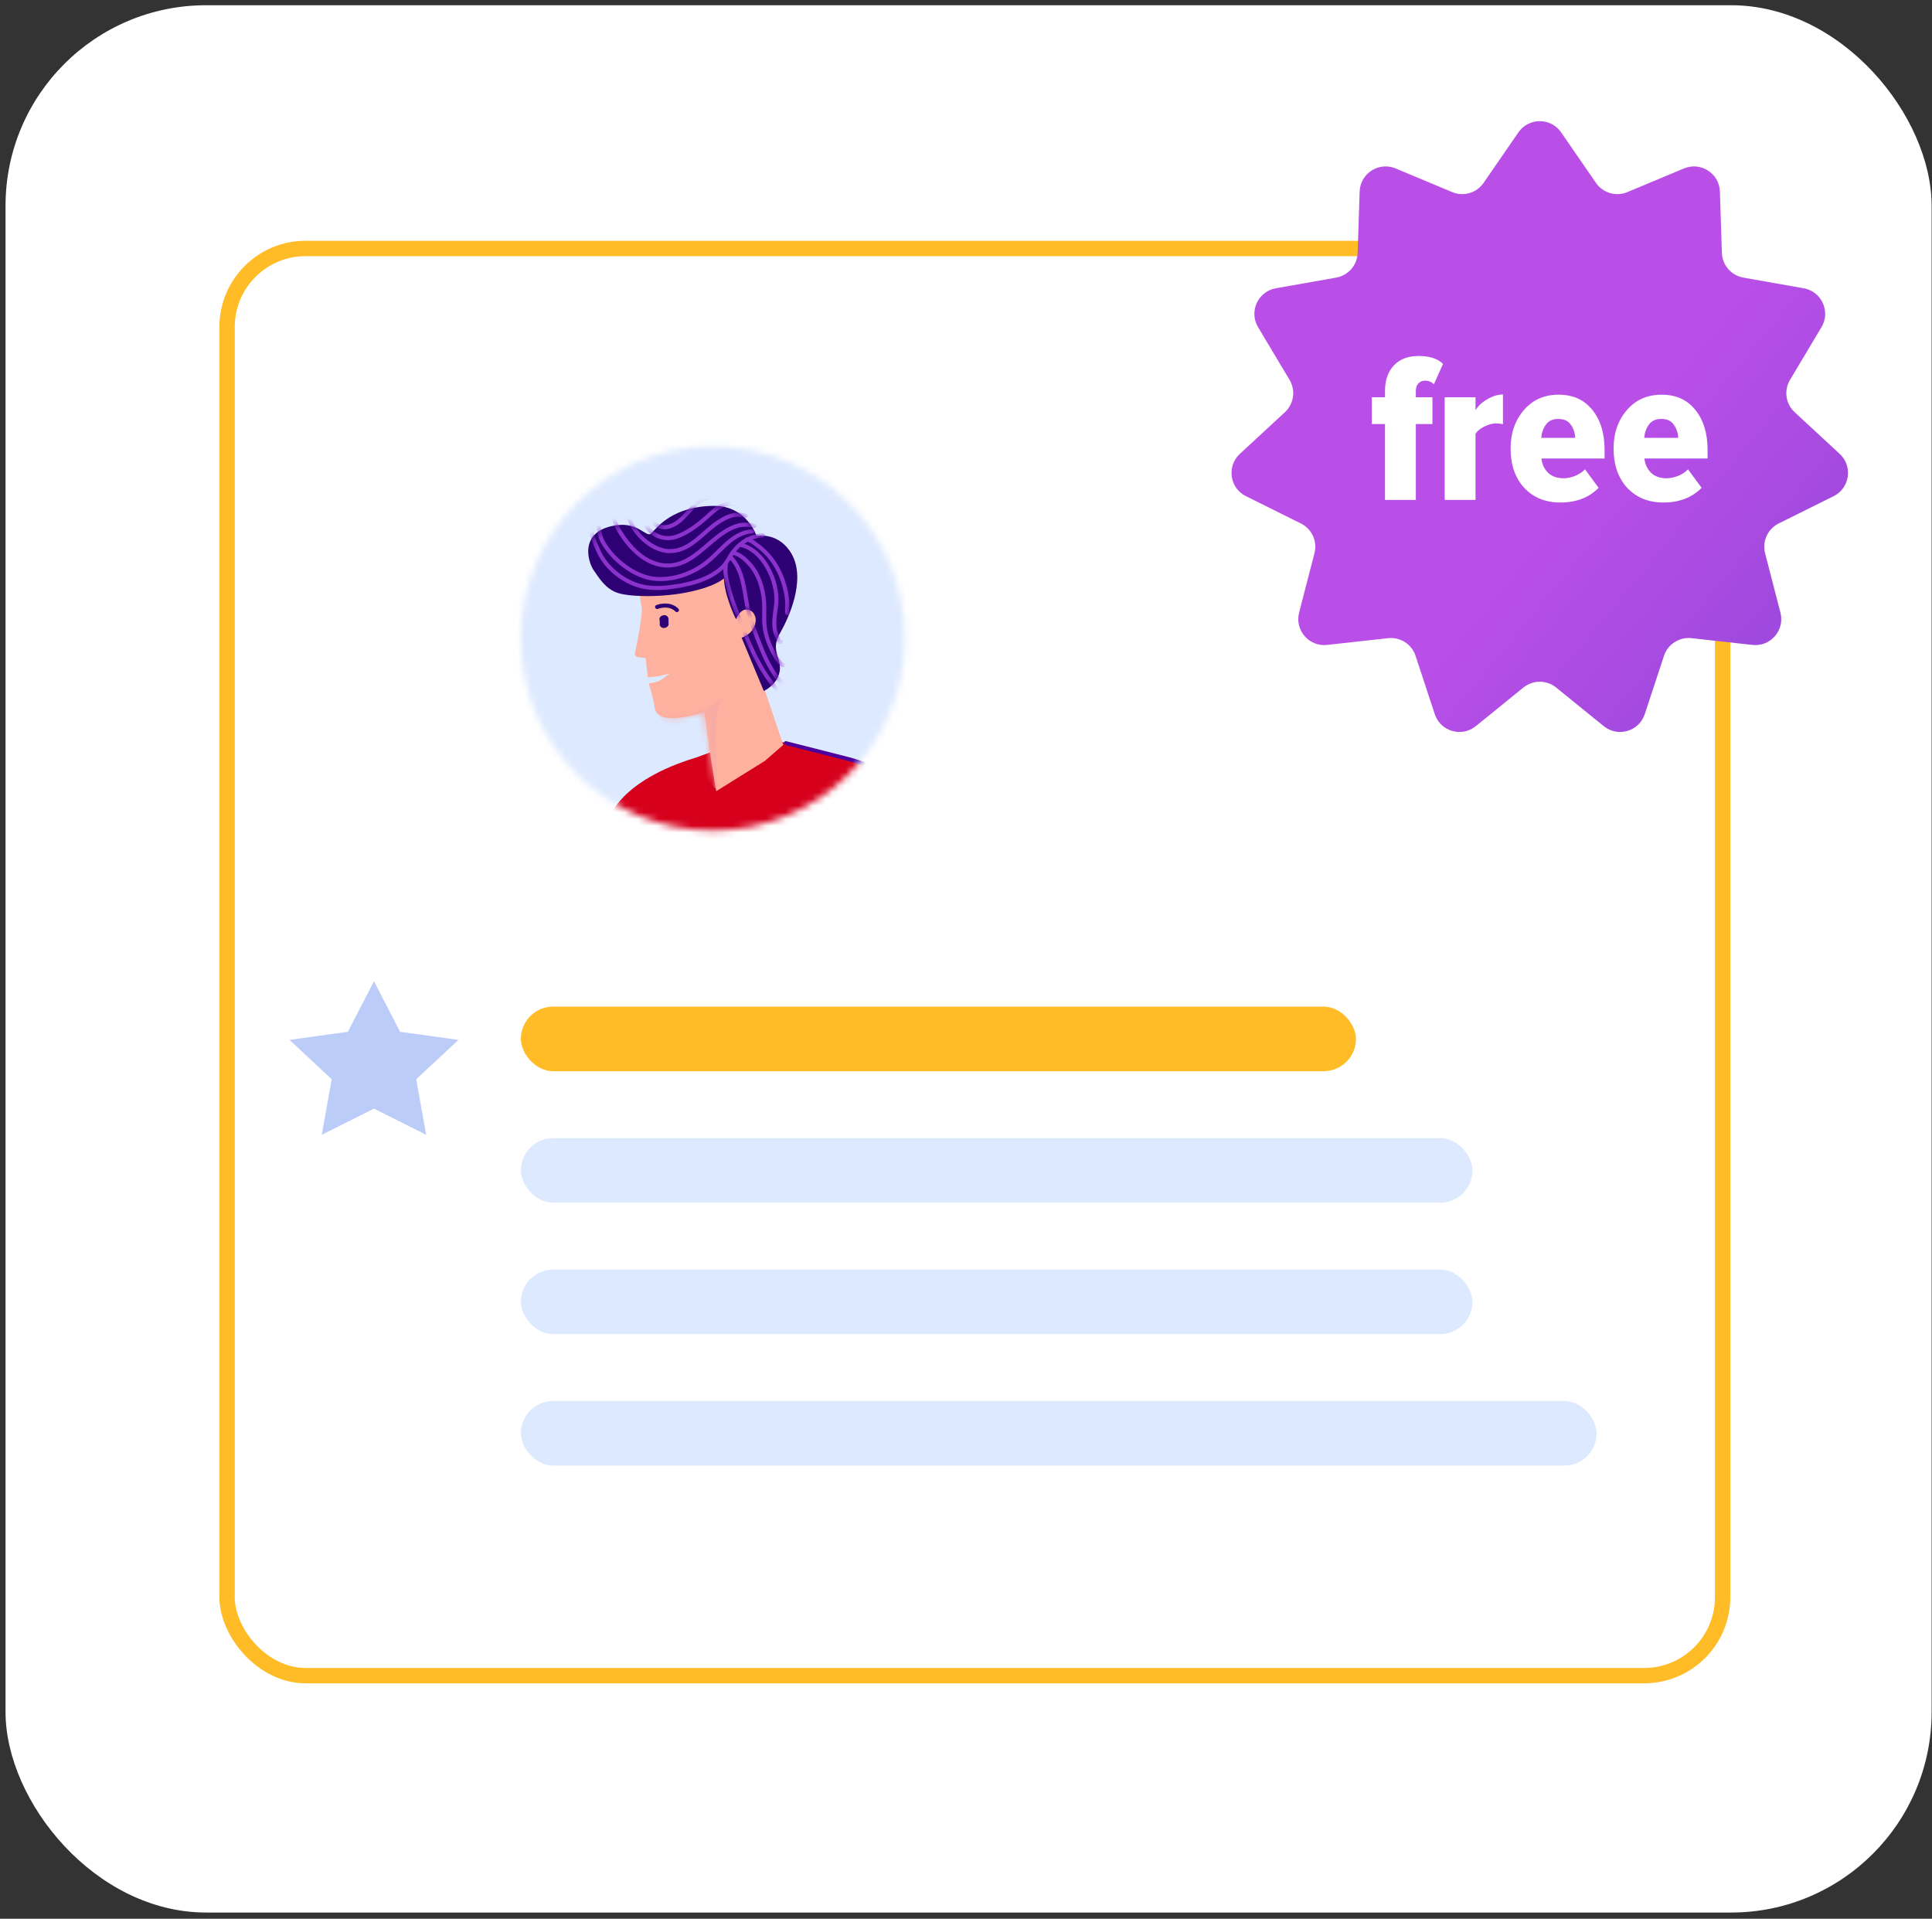 <?xml version="1.0" encoding="UTF-8"?> <svg xmlns="http://www.w3.org/2000/svg" width="289" height="287" viewBox="0 0 289 287" fill="none"><rect x="0" y="0" width="289" height="287" fill="#333333" stroke="none"/> <rect x="0.828" y="0.783" width="288.115" height="285.285" rx="30" fill="white"></rect> <rect x="49.145" y="45.878" width="235.139" height="32.211" rx="2.297" fill="white"></rect> <mask id="mask0_34_2939" style="mask-type:alpha" maskUnits="userSpaceOnUse" x="77" y="66" width="59" height="59"> <circle cx="106.629" cy="95.498" r="28.715" fill="#E6EFFF"></circle> </mask> <g mask="url(#mask0_34_2939)"> <rect width="67.481" height="58.866" rx="3.647" transform="matrix(-1 0 0 1 136.777 63.911)" fill="white"></rect> <rect width="67.481" height="58.866" rx="3.647" transform="matrix(-1 0 0 1 136.777 63.911)" fill="#DDE9FF"></rect> <path d="M85.762 135.246L91.124 122.373C91.124 122.373 92.676 116.779 104.098 113.317L106.447 112.461L117.138 111.013L129.939 114.592C129.939 114.592 140.409 118.161 144.26 130.968L152.414 154.041C152.414 154.041 155.181 161.888 146.986 165.474L138.553 167.325L139.284 172.639H94.828L85.762 135.246Z" fill="#D6001C"></path> <g clip-path="url(#clip0_34_2939)"> <path d="M127.958 168.306C124.984 168.306 122.239 167.971 120.158 167.071L117.922 166.605C117.783 166.58 117.692 166.458 117.692 166.31C117.692 166.253 117.864 160.911 116.054 159.185C115.98 159.12 115.956 159.021 115.972 158.923C115.988 158.825 116.062 158.752 116.152 158.711L117.684 158.122C117.701 157.5 118.143 155.856 121.887 154.056C121.895 154.056 121.895 154.048 121.904 154.048L127.743 151.192C127.891 151.135 128.054 151.201 128.12 151.348C128.177 151.495 128.112 151.659 127.964 151.724L122.125 154.58C117.955 156.592 118.258 158.236 118.258 158.253C118.299 158.392 118.217 158.531 118.086 158.588L116.742 159.103C118.233 160.993 118.282 165.05 118.274 166.089L120.306 166.507C120.322 166.507 120.347 166.515 120.363 166.523C126.893 169.353 140.436 166.482 145.958 165.116C148.408 164.511 150.456 162.874 151.578 160.625L151.611 160.551C152.651 158.482 152.799 156.036 152.029 153.851L143.172 128.868C142.255 126.275 140.895 123.878 139.15 121.751L139.076 121.661C135.881 117.784 131.628 115.06 126.77 113.792L117.477 111.425C117.321 111.384 117.231 111.228 117.272 111.073C117.313 110.917 117.468 110.827 117.624 110.868L126.918 113.235C131.891 114.536 136.249 117.326 139.518 121.293L139.592 121.383C141.386 123.559 142.771 126.013 143.713 128.68L152.569 153.671C153.397 156.003 153.233 158.604 152.127 160.821L152.094 160.895C150.89 163.292 148.711 165.042 146.097 165.689C142.255 166.629 134.562 168.306 127.958 168.306Z" fill="#4D009C"></path> </g> <path fill-rule="evenodd" clip-rule="evenodd" d="M117.166 111.42L114.421 103.297L116.219 84.682L95.283 85.357C95.283 85.357 95.364 87.458 96.01 90.935C96.133 91.791 95.353 96.055 94.994 97.637C94.943 97.79 94.963 97.933 95.055 98.065C95.148 98.197 95.302 98.248 95.455 98.299C95.979 98.369 96.573 98.43 96.573 98.43L96.912 101.295C96.912 101.295 97.64 101.263 98.143 101.191C98.861 101.088 100.133 100.759 100.133 100.759C100.133 100.759 99.281 101.465 98.604 101.853C98.122 102.068 97.045 102.223 97.045 102.223C97.045 102.223 97.722 104.384 97.927 105.811C98.306 108.962 105.353 106.493 105.353 106.493L106.522 114.629L107.145 118.34L114.421 113.806L117.166 111.42Z" fill="#FEB19E"></path> <mask id="mask1_34_2939" style="mask-type:alpha" maskUnits="userSpaceOnUse" x="95" y="84" width="23" height="43"> <path fill-rule="evenodd" clip-rule="evenodd" d="M117.929 113.064L114.283 103.263L116.039 84.817L95.405 85.47C95.405 85.47 95.487 87.552 96.126 90.998C96.248 91.847 95.483 96.072 95.13 97.639C95.079 97.79 95.1 97.932 95.191 98.063C95.282 98.195 95.434 98.245 95.585 98.296C96.101 98.366 96.688 98.426 96.688 98.426L97.023 101.266C97.023 101.266 97.741 101.235 98.236 101.164C98.944 101.062 100.197 100.738 100.197 100.738C100.197 100.738 99.359 101.436 98.692 101.82C98.217 102.033 97.155 102.185 97.155 102.185C97.155 102.185 97.824 104.327 98.027 105.742C98.403 108.865 105.347 106.424 105.347 106.424L106.505 114.488L108.465 126.119L114.226 116.142L117.929 113.064Z" fill="#FEB19E"></path> </mask> <g mask="url(#mask1_34_2939)"> <path fill-rule="evenodd" clip-rule="evenodd" d="M98.517 107.033C98.517 107.033 101.439 107.333 103.582 106.736C105.725 106.14 107.988 104.48 107.988 104.48C107.988 104.48 106.907 106.394 107.009 110.889C107.106 114.033 107.294 118.24 107.294 118.24L101.812 112.851L98.517 107.033Z" fill="#F8ABA3"></path> </g> <path fill-rule="evenodd" clip-rule="evenodd" d="M98.649 92.625C98.607 92.334 98.93 92.065 99.285 92.014C99.639 91.963 99.946 92.216 99.988 92.507C100.019 92.725 99.983 93.101 100.014 93.319C100.056 93.609 99.733 93.878 99.379 93.929C99.025 93.98 98.717 93.728 98.675 93.437C98.733 93.206 98.68 92.843 98.649 92.625Z" fill="#2D0074"></path> <path d="M101.254 91.25C100.559 90.544 99.424 90.385 98.295 90.789" stroke="#2D0074" stroke-width="0.608" stroke-miterlimit="10" stroke-linecap="round" stroke-linejoin="round"></path> <path fill-rule="evenodd" clip-rule="evenodd" d="M114.258 103.362C114.258 103.362 117.388 101.901 116.514 98.847C116.077 97.32 115.66 96.441 116.767 94.547C118.444 91.561 120.679 85.893 118.057 82.296C116.065 79.547 113.179 80.178 113.179 80.178C113.179 80.178 111.736 75.689 106.869 75.665C100.772 75.674 98.384 78.762 97.439 79.765C96.677 80.525 95.6 78.078 92.186 78.568C86.495 79.386 87.969 84.087 88.792 85.27C89.615 86.452 90.581 88.12 92.481 88.714C94.381 89.308 99.919 89.452 104.39 88.232C107.327 87.449 108.282 86.517 108.282 86.517C108.282 86.517 108.333 87.883 108.851 89.47C109.522 91.614 110.101 92.615 110.101 92.615C110.101 92.615 110.63 91.238 111.565 91.176C112.723 91.154 113.099 92.256 113.038 92.843C112.886 94.816 110.935 95.385 110.935 95.385L114.258 103.362Z" fill="#2D0074"></path> <mask id="mask2_34_2939" style="mask-type:alpha" maskUnits="userSpaceOnUse" x="88" y="75" width="32" height="29"> <path fill-rule="evenodd" clip-rule="evenodd" d="M114.293 103.333C114.293 103.333 117.406 101.876 116.534 98.824C116.098 97.298 115.683 96.419 116.784 94.529C118.45 91.546 120.671 85.884 118.06 82.288C116.076 79.541 113.205 80.17 113.205 80.17C113.205 80.17 111.767 75.683 106.924 75.657C100.858 75.662 98.484 78.746 97.544 79.747C96.787 80.506 95.713 78.061 92.316 78.549C86.655 79.362 88.124 84.06 88.944 85.242C89.764 86.424 90.725 88.091 92.617 88.686C94.508 89.28 100.018 89.428 104.465 88.211C107.387 87.431 108.337 86.5 108.337 86.5C108.337 86.5 108.388 87.865 108.905 89.451C109.573 91.593 110.15 92.593 110.15 92.593C110.15 92.593 110.675 91.218 111.605 91.157C112.758 91.136 113.133 92.237 113.072 92.823C112.922 94.794 110.981 95.362 110.981 95.362L114.293 103.333Z" fill="#2D0074"></path> </mask> <g mask="url(#mask2_34_2939)"> <path d="M88.249 78.241C88.234 78.167 88.272 78.693 88.287 78.767C88.362 79.138 88.421 79.434 88.496 79.805C88.771 80.837 89.229 81.774 89.702 82.785C91.143 85.59 94.167 87.552 96.929 87.874C98.589 88.083 100.159 87.846 101.73 87.609C104.063 87.143 106.102 86.556 107.881 85.011C108.752 84.316 109.072 83.223 109.781 82.394C110.797 81.078 112.432 80.154 114.098 80.059M89.514 76.824C89.25 76.851 89.429 77.741 89.459 77.89C89.55 79.016 89.657 80.216 90.263 81.214C91.806 83.857 94.889 86.115 97.534 86.525C100.656 86.962 103.911 85.72 106.144 83.75C108.157 82.03 109.706 79.676 112.561 79.459M91.449 75.718C91.376 76.028 91.517 76.392 91.577 76.689C91.771 77.653 92.163 78.597 92.672 79.453C94.488 82.447 97.205 84.893 100.442 84.562C103.613 84.237 105.769 81.215 108.34 79.589C109.71 78.691 111.089 78.171 112.875 78.67M93.784 75.932C93.754 75.784 93.763 76.162 93.793 76.31C93.837 76.533 93.882 76.755 93.927 76.978C94.127 77.638 94.409 78.367 94.792 78.933C95.973 80.78 97.887 82.25 99.877 82.424C103.02 82.632 104.891 79.867 107.198 78.267C108.502 77.377 109.836 76.634 111.555 77.139M96.064 77.213C95.998 77.22 96.169 77.732 96.25 77.799C96.501 78.379 96.804 78.878 97.239 79.364C98.336 80.462 99.798 80.691 101.008 80.34C102.717 79.786 104.24 78.646 105.617 77.445C106.927 76.251 108.156 74.99 110.125 75.394M97.226 77.624C97.358 77.61 97.336 77.84 97.432 77.981C97.675 78.183 97.918 78.385 98.146 78.514C98.896 78.891 99.653 78.965 100.335 78.668C102.161 78.026 103.109 76.037 104.647 74.971C105.482 74.431 106.458 74.255 107.494 74.376M108.59 84.181C108.575 84.107 108.548 84.64 108.563 84.714C108.527 84.869 108.556 85.017 108.52 85.172C108.478 85.631 108.582 86.15 108.672 86.595C108.955 88.005 109.386 89.475 109.934 90.857C111.541 95.159 113.349 100.121 116.509 103.431M117.837 102.992C117.852 103.067 117.69 102.932 117.609 102.864C117.447 102.73 117.351 102.588 117.189 102.453C116.835 102.035 116.481 101.617 116.128 101.199C115.183 99.858 114.408 98.347 113.83 96.817C113.031 94.855 112.216 92.818 111.798 90.741C111.291 88.219 111.186 85.353 109.3 83.351M117.267 99.493C117.333 99.486 117.201 99.499 117.135 99.506C117.054 99.439 116.892 99.304 116.811 99.237C116.472 98.893 116.2 98.542 115.978 98.111C115.277 96.971 114.744 95.663 114.475 94.328C114.192 92.919 114.385 91.536 114.3 90.107C114.146 88.003 113.515 85.872 112.049 84.281C111.356 83.519 110.627 82.912 109.709 82.704M116.845 96.053C116.545 96.236 116.129 94.84 116.018 94.624C115.572 93.08 116.015 91.596 116.128 90.146C116.36 86.943 114.215 82.318 110.887 81.523M117.792 91.717C117.682 91.501 117.775 90.962 117.767 90.584C117.779 89.977 117.726 89.377 117.592 88.709C117.039 85.965 115.82 83.592 113.649 81.846C113.097 81.448 112.353 80.767 111.729 80.68" stroke="#8B31CC" stroke-width="0.608" stroke-miterlimit="10" stroke-linecap="round" stroke-linejoin="round"></path> </g> </g> <rect x="33.967" y="37.166" width="223.713" height="213.468" rx="11.736" stroke="#FFBC27" stroke-width="2.297"></rect> <rect x="77.914" y="150.565" width="124.915" height="9.663" rx="4.832" fill="#FFBC27"></rect> <rect x="77.914" y="170.229" width="142.348" height="9.663" rx="4.832" fill="#DDE9FF"></rect> <rect x="77.914" y="189.892" width="142.348" height="9.663" rx="4.832" fill="#DDE9FF"></rect> <rect x="77.914" y="209.555" width="160.915" height="9.663" rx="4.832" fill="#DDE9FF"></rect> <path d="M55.942 165.816L48.131 169.739L49.621 161.429L43.306 155.542L52.037 154.328L55.942 146.767L59.844 154.33L68.576 155.542L62.259 161.427L63.749 169.739L55.942 165.816Z" fill="#BBCCF9"></path> <path d="M227.132 19.801C228.675 17.564 231.981 17.564 233.524 19.801L238.735 27.356C239.777 28.867 241.734 29.442 243.428 28.734L251.896 25.196C254.404 24.148 257.185 25.935 257.273 28.651L257.572 37.824C257.632 39.659 258.968 41.201 260.775 41.521L269.812 43.122C272.488 43.596 273.862 46.603 272.467 48.936L267.759 56.815C266.818 58.39 267.108 60.41 268.456 61.656L275.192 67.889C277.187 69.735 276.717 73.007 274.283 74.216L266.063 78.298C264.419 79.115 263.572 80.97 264.031 82.747L266.329 91.633C267.009 94.264 264.844 96.763 262.143 96.464L253.021 95.454C251.196 95.252 249.48 96.355 248.906 98.098L246.035 106.815C245.185 109.397 242.013 110.328 239.902 108.616L232.774 102.835C231.348 101.679 229.308 101.679 227.883 102.835L220.754 108.616C218.643 110.328 215.472 109.397 214.621 106.815L211.75 98.098C211.176 96.355 209.46 95.252 207.636 95.454L198.514 96.464C195.812 96.763 193.647 94.264 194.328 91.633L196.625 82.747C197.085 80.97 196.237 79.115 194.594 78.298L186.374 74.216C183.939 73.007 183.469 69.735 185.464 67.889L192.201 61.656C193.548 60.41 193.838 58.39 192.897 56.815L188.189 48.936C186.795 46.603 188.168 43.596 190.844 43.122L199.881 41.521C201.688 41.201 203.024 39.659 203.084 37.824L203.383 28.651C203.472 25.935 206.252 24.148 208.76 25.196L217.229 28.734C218.922 29.442 220.879 28.867 221.921 27.356L227.132 19.801Z" fill="url(#paint0_linear_34_2939)"></path> <path d="M211.79 74.781H207.178V63.426H205.205V59.418H207.178V58.496C207.178 56.863 207.623 55.58 208.513 54.647C209.404 53.714 210.634 53.248 212.203 53.248C213.836 53.248 215.055 53.64 215.861 54.424L214.493 57.478C214.133 57.117 213.698 56.937 213.189 56.937C212.765 56.937 212.426 57.075 212.171 57.351C211.917 57.626 211.79 58.008 211.79 58.496V59.418H214.271V63.426H211.79V74.781ZM220.717 74.781H216.105V59.418H220.717V61.358C221.12 60.701 221.713 60.15 222.498 59.704C223.304 59.238 224.078 59.005 224.82 59.005V63.458C224.481 63.373 224.152 63.33 223.834 63.33C223.261 63.33 222.678 63.479 222.084 63.776C221.491 64.051 221.035 64.412 220.717 64.857V74.781ZM233.407 75.163C231.18 75.163 229.378 74.431 227.999 72.968C226.642 71.484 225.964 69.522 225.964 67.084C225.964 64.793 226.621 62.885 227.936 61.358C229.25 59.81 230.989 59.036 233.152 59.036C235.294 59.036 236.969 59.789 238.178 61.295C239.407 62.8 240.022 64.804 240.022 67.306V68.579H230.576C230.661 69.427 230.989 70.137 231.562 70.71C232.134 71.261 232.919 71.537 233.915 71.537C234.424 71.537 234.986 71.42 235.601 71.187C236.216 70.932 236.714 70.604 237.096 70.201L239.132 72.968C237.69 74.431 235.781 75.163 233.407 75.163ZM235.633 65.493C235.591 64.73 235.368 64.073 234.965 63.521C234.583 62.949 233.958 62.663 233.088 62.663C232.261 62.663 231.647 62.949 231.244 63.521C230.841 64.073 230.607 64.73 230.544 65.493H235.633ZM248.813 75.163C246.587 75.163 244.784 74.431 243.406 72.968C242.049 71.484 241.37 69.522 241.37 67.084C241.37 64.793 242.028 62.885 243.342 61.358C244.657 59.81 246.396 59.036 248.559 59.036C250.7 59.036 252.376 59.789 253.584 61.295C254.814 62.8 255.429 64.804 255.429 67.306V68.579H245.982C246.067 69.427 246.396 70.137 246.968 70.71C247.541 71.261 248.325 71.537 249.322 71.537C249.831 71.537 250.393 71.42 251.008 71.187C251.623 70.932 252.121 70.604 252.503 70.201L254.538 72.968C253.096 74.431 251.188 75.163 248.813 75.163ZM251.04 65.493C250.997 64.73 250.775 64.073 250.372 63.521C249.99 62.949 249.364 62.663 248.495 62.663C247.668 62.663 247.053 62.949 246.65 63.521C246.247 64.073 246.014 64.73 245.95 65.493H251.04Z" fill="white"></path> <defs> <linearGradient id="paint0_linear_34_2939" x1="152.328" y1="19.393" x2="255.592" y2="104.987" gradientUnits="userSpaceOnUse"> <stop offset="0.719" stop-color="#BA4FE8"></stop> <stop offset="0.996" stop-color="#A049DE"></stop> </linearGradient> <clipPath id="clip0_34_2939"> <rect width="37.13" height="57.623" fill="white" transform="translate(115.964 110.683)"></rect> </clipPath> </defs> </svg> 